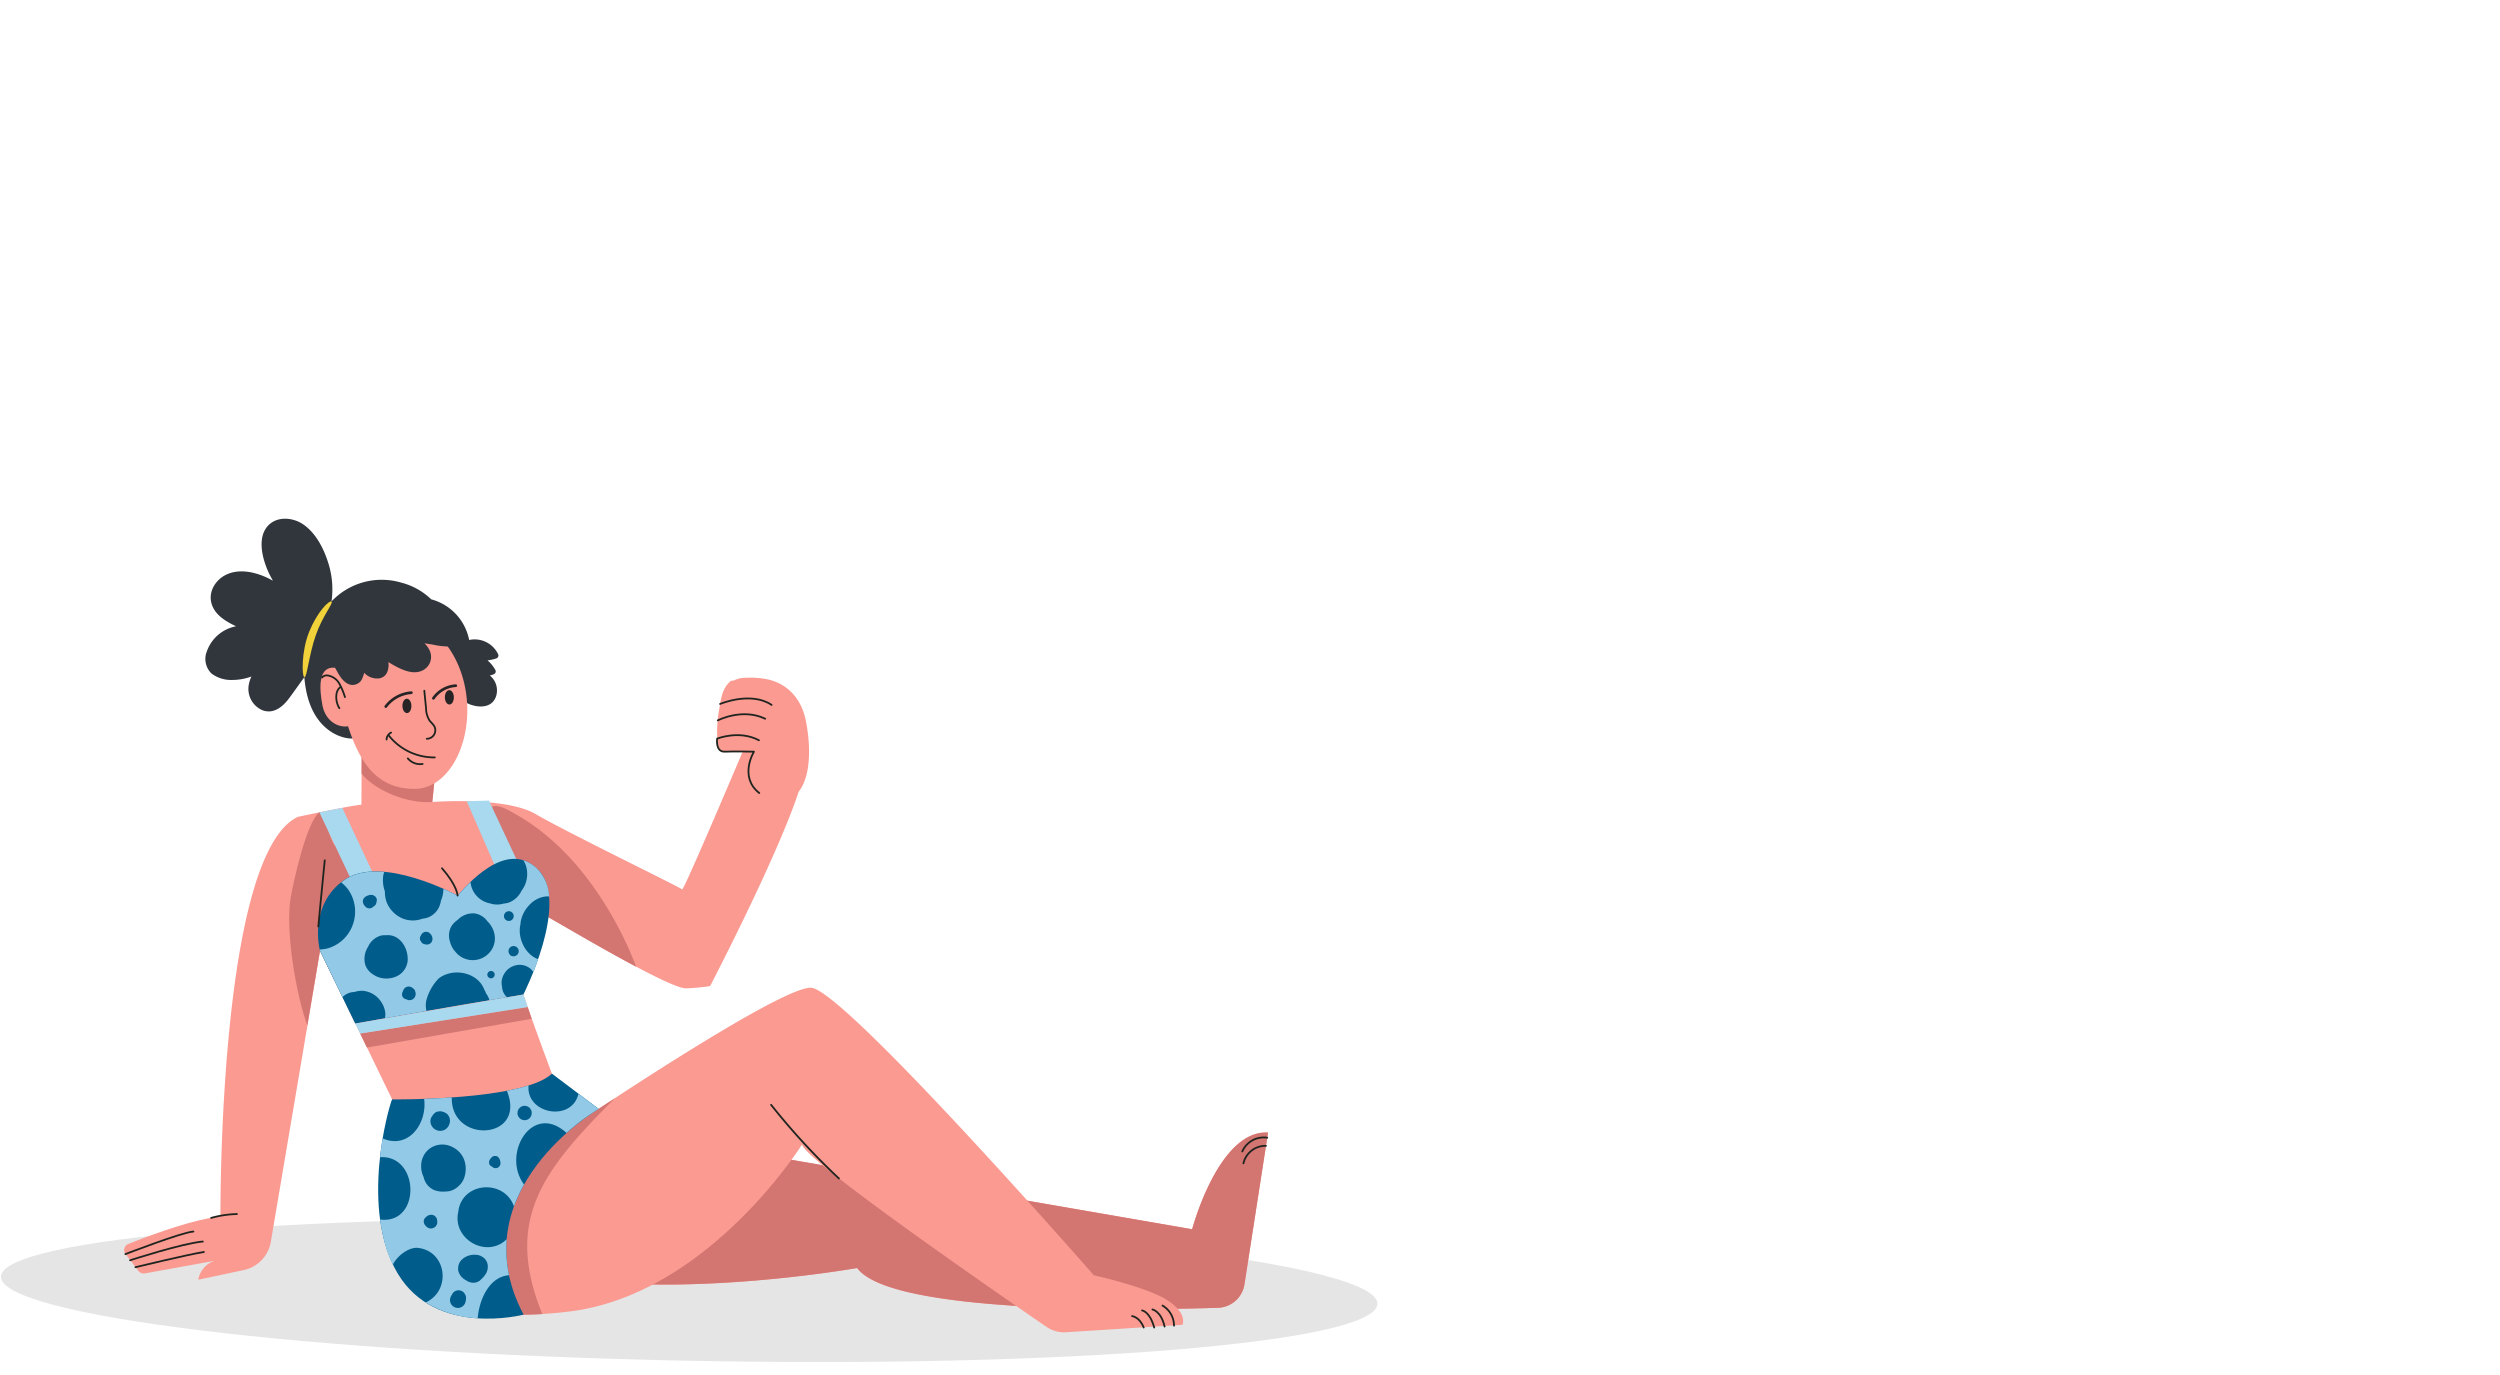 <svg xmlns="http://www.w3.org/2000/svg" xmlns:xlink="http://www.w3.org/1999/xlink" width="689" height="379" viewBox="0 0 689 379">
  <defs>
    <clipPath id="clip-path">
      <rect id="Rectangle_2529" data-name="Rectangle 2529" width="689" height="379" transform="translate(-326.5 520)" fill="#fff" stroke="#707070" stroke-width="1"/>
    </clipPath>
  </defs>
  <g id="Mask_Group_22" data-name="Mask Group 22" transform="translate(326.5 -520)" clip-path="url(#clip-path)">
    <g id="Group_12129" data-name="Group 12129" transform="translate(-266.5 -558)">
      <path id="Path_92351" data-name="Path 92351" d="M19.422,0C30.148,0,38.843,84.936,38.843,189.711s-8.7,189.711-19.422,189.711S0,294.485,0,189.711,8.7,0,19.422,0Z" transform="translate(-60.116 1449.276) rotate(-88.87)" fill="#383838" opacity="0.13"/>
      <path id="Path_303" data-name="Path 303" d="M341.371,419.864l166.836,28.912s7.3-27.458,20.915-26.64l-6.5,41.842a7.633,7.633,0,0,1-7.3,6.452c-21.395.662-90.2,1.779-99.432-10.97,0,0-45.308,8.023-79.062,2.791s-6.569-50.93,4.557-42.387Z" transform="translate(-239.652 968.002)" fill="#fa9a91"/>
      <path id="Path_304" data-name="Path 304" d="M482.163,424.181A6.257,6.257,0,0,0,475.97,429" transform="translate(-193.277 969.605)" fill="#fa9a91"/>
      <path id="Path_305" data-name="Path 305" d="M482.585,422.473a6.452,6.452,0,0,0-6.855,3.778" transform="translate(-193.349 969.079)" fill="#fa9a91"/>
      <path id="Path_306" data-name="Path 306" d="M341.371,419.864l166.836,28.912s7.3-27.458,20.915-26.64l-6.5,41.842a7.633,7.633,0,0,1-7.3,6.452c-21.395.662-90.2,1.779-99.432-10.97,0,0-45.308,8.023-79.062,2.791s-6.569-50.93,4.557-42.387Z" transform="translate(-239.652 968.002)" fill="#d37571"/>
      <path id="Path_307" data-name="Path 307" d="M482.163,424.181A6.257,6.257,0,0,0,475.97,429" transform="translate(-193.277 969.605)" fill="none" stroke="#1f241f" stroke-linecap="round" stroke-linejoin="round" stroke-width="0.5"/>
      <path id="Path_308" data-name="Path 308" d="M482.585,422.473a6.452,6.452,0,0,0-6.855,3.778" transform="translate(-193.349 969.079)" fill="none" stroke="#1f241f" stroke-linecap="round" stroke-linejoin="round" stroke-width="0.5"/>
      <g id="Group_121" data-name="Group 121" transform="translate(-25.791 1264.766)">
        <path id="Path_309" data-name="Path 309" d="M239.453,480.9c5.063-2.025,17.721-6.842,25.445-7.582,0,0-.649-99.782,21.33-110.155,0,0,15.527-3.323,17.526-3.336l.13-26.056s19.681,10.568,20.265,15.657c.1.948-.857,9.633-.857,9.633s20.1-1.558,28.47,3.337,39.973,20.239,40.388,20.759c.338.415,12.255-27.549,16.721-38.077-1.727-.013-3.427.052-4.985.13a1.985,1.985,0,0,1-1.869-2v-.052a1.4,1.4,0,0,1-.143-.467,35.96,35.96,0,0,1,.519-9.36c.428-2.713.8-5.479,2.921-7.426a1.306,1.306,0,0,1,1.039-.3,7.062,7.062,0,0,1,3.479-.779,24.02,24.02,0,0,1,5.193.312c5.816.987,9.763,5.167,11.048,10.853,1.22,5.362,2.129,15.189-1.818,20.252-6.18,18.591-24.407,53.552-24.407,53.552a54.235,54.235,0,0,1-6.556.623c-4.933.286-39.077-20.512-39.635-20.46s-6.946,11.7-7.439,14.306,15.566,44.257,15.566,44.257,57.005-38.531,65.859-38.272,77.972,79.257,77.972,79.257,14.592,3.194,20.278,6.881,4.141,6.764,4.141,6.764L498,505.2a8.571,8.571,0,0,1-5.453-1.493c-12.32-8.451-66.625-45.905-67.365-50.242,0,0-25.887,41.349-64.133,46.022-34.871,4.258-52.345-7.478-50.826-35.74,0,0-.48-16.488,2.3-22.083l-20.162-41.621-13.579,80.244a9.584,9.584,0,0,1-7.452,7.776l-12.541,2.661a6.643,6.643,0,0,1,4.466-5.206l-19.2,3.466a1.824,1.824,0,0,1-1.753-.675l-3.57-4.661a1.8,1.8,0,0,1,.753-2.765Z" transform="translate(-238.352 -324.8)" fill="#fa9a91"/>
        <path id="Path_310" data-name="Path 310" d="M345.3,421.914s4.8-3.246,11.84-7.854c-20.278,20.213-30.47,33.689-20.032,59.511a84.1,84.1,0,0,1-11.476-.052c-22.213-1.753-33.118-13.787-31.911-36.364,0,0-.48-16.488,2.3-22.083Z" transform="translate(-221.866 -298.179)" fill="#d37571"/>
        <g id="Group_120" data-name="Group 120" transform="translate(0.348 5.726)">
          <g id="Group_117" data-name="Group 117" transform="translate(277.445 167.329)">
            <path id="Path_311" data-name="Path 311" d="M452.33,460.33s2.09.234,3.194,3.142" transform="translate(-452.33 -457.435)" fill="none" stroke="#1f241f" stroke-linecap="round" stroke-linejoin="round" stroke-width="0.5"/>
            <path id="Path_312" data-name="Path 312" d="M454.45,459.13s2.09.195,3.349,4.713" transform="translate(-451.698 -457.793)" fill="none" stroke="#1f241f" stroke-linecap="round" stroke-linejoin="round" stroke-width="0.5"/>
            <path id="Path_313" data-name="Path 313" d="M456.65,458.92s2.389.441,3.349,4.713" transform="translate(-451.042 -457.855)" fill="none" stroke="#1f241f" stroke-linecap="round" stroke-linejoin="round" stroke-width="0.5"/>
            <path id="Path_314" data-name="Path 314" d="M458.8,458.1a6.442,6.442,0,0,1,3.155,5.531" transform="translate(-450.401 -458.1)" fill="none" stroke="#1f241f" stroke-linecap="round" stroke-linejoin="round" stroke-width="0.5"/>
          </g>
          <g id="Group_118" data-name="Group 118" transform="translate(163.04)">
            <path id="Path_315" data-name="Path 315" d="M375.778,338.414c-5.492-2.9-11.528-.441-11.528-.441s-.532,3.7,2.116,3.583,8.036,0,8.036,0-4.245,6.907,1.454,11.4" transform="translate(-364.206 -326.887)" fill="none" stroke="#1f241f" stroke-linecap="round" stroke-linejoin="round" stroke-width="0.5"/>
            <path id="Path_316" data-name="Path 316" d="M364.38,334.261s6.751-3.505,13.06-.454" transform="translate(-364.155 -328.212)" fill="none" stroke="#1f241f" stroke-linecap="round" stroke-linejoin="round" stroke-width="0.5"/>
            <path id="Path_317" data-name="Path 317" d="M364.87,330.729s8.465-3.583,14.19.26" transform="translate(-364.008 -329.211)" fill="none" stroke="#1f241f" stroke-linecap="round" stroke-linejoin="round" stroke-width="0.5"/>
          </g>
          <g id="Group_119" data-name="Group 119" transform="translate(0 146.92)">
            <path id="Path_318" data-name="Path 318" d="M240.75,450.913s14.787-3.57,18.863-4.193" transform="translate(-237.985 -441.086)" fill="none" stroke="#1f241f" stroke-linecap="round" stroke-linejoin="round" stroke-width="0.5"/>
            <path id="Path_319" data-name="Path 319" d="M239.62,449.667s14.307-4.648,20.045-5.167" transform="translate(-238.322 -441.748)" fill="none" stroke="#1f241f" stroke-linecap="round" stroke-linejoin="round" stroke-width="0.5"/>
            <path id="Path_320" data-name="Path 320" d="M238.62,448.6s15.592-6.011,18.746-6.219" transform="translate(-238.62 -442.38)" fill="none" stroke="#1f241f" stroke-linecap="round" stroke-linejoin="round" stroke-width="0.5"/>
          </g>
        </g>
      </g>
      <g id="Group_122" data-name="Group 122" transform="translate(19.699 1273.738)">
        <path id="Path_321" data-name="Path 321" d="M273.792,377.072c.675-4.206,4.362-21.005,7.919-23.667,1.3-.974,3,9.01,4.635,9.36,2.324.493,3.674,2.674,4.583,4.687,3.8,10.568.6,22.42-5.089,32.274l-3.96-8.179-3.492,20.6c-3.116-8.594-6.076-25.991-4.609-35.078Z" transform="translate(-273.392 -325.26)" fill="#d37571"/>
        <path id="Path_322" data-name="Path 322" d="M330.126,382.352c-4.414-8.127-9.179-16.059-13.372-24.29a.427.427,0,0,0-.493-.221,15.982,15.982,0,0,1-.428-2.194c-.1-.909-.286-2.4.454-3.129,1.48-1.467,5.258.87,6.582,1.61,12.061,6.686,21.187,17.877,27.769,29.807a99.248,99.248,0,0,1,5.764,12.411c-11.4-6.05-25.471-14.527-25.809-14.5-.065,0-.221.195-.454.519Z" transform="translate(-260.764 -325.646)" fill="#d37571"/>
        <path id="Path_323" data-name="Path 323" d="M288.76,349.171l.078-17.461s19.681,10.568,20.265,15.657c.065.6-.584,7.01-.857,9.633-6.5.519-15.553-2.908-19.487-7.828Z" transform="translate(-268.809 -331.71)" fill="#d37571"/>
      </g>
      <g id="Group_125" data-name="Group 125" transform="translate(27.641 1298.638)">
        <path id="Path_324" data-name="Path 324" d="M295.366,372.163l-9.243-19.733-6.322,1.246,9.594,20.343Z" transform="translate(-279.422 -350.431)" fill="#a8d9ef"/>
        <path id="Path_325" data-name="Path 325" d="M325.607,368.832l-8.4-17.942-6.128.182,8.555,19.616Z" transform="translate(-270.093 -350.89)" fill="#a8d9ef"/>
        <path id="Path_326" data-name="Path 326" d="M289.779,408.647s22.589-4.1,46.334-8c0,0,12.879-25.277,4.1-34.351s-20.2,4.881-22.239,7.088c0,0-20.992-11.4-31.158-4.362s-6.764,19.577-6.764,19.577l9.711,20.058Z" transform="translate(-279.509 -347.201)" fill="#005c8b"/>
        <g id="Group_124" data-name="Group 124" transform="translate(0.469 16.435)">
          <path id="Path_327" data-name="Path 327" d="M279.87,388.126c.052.234.091.389.091.389l6.18,12.762a5.438,5.438,0,0,1,1.48-1.013,4.823,4.823,0,0,1,1.8-.389,6.919,6.919,0,0,1,2.35-.337h-.143c.234,0,.467.013.7.026-.182,0-.377,0-.558-.013a6.652,6.652,0,0,1,4.972,2.947,6.853,6.853,0,0,1,1.181,2.921,5.642,5.642,0,0,1-.052,1.688c3.129-.558,7.023-1.246,11.411-2a7.071,7.071,0,0,1-.052-2.817,13.662,13.662,0,0,1,3.466-6.18c3.986-3.038,10.7-1.649,12.489,3a6.948,6.948,0,0,1,.428.883c.026.065.039.143.065.208a6.2,6.2,0,0,1,.987,1.934c1.584-.26,3.168-.532,4.778-.8a1.887,1.887,0,0,1-.1-.169,4,4,0,0,1-1.013-1.623,6.174,6.174,0,0,1-.234-1.272,4.9,4.9,0,0,1-.039-1.688,5.2,5.2,0,0,1,.935-2.142,4.7,4.7,0,0,1,1.168-1.156,5.3,5.3,0,0,1,2.181-.857,2.538,2.538,0,0,1,.441-.039,4.6,4.6,0,0,1,1.194.1,4.667,4.667,0,0,1,2.142,1.116c.169.156.286.338.428.493l.234.234c.428-1.078.87-2.246,1.3-3.492-3.375-1.233-5.453-5.271-5.024-8.854.026-.208.078-.4.117-.61.026-.26.039-.519.078-.766a8.861,8.861,0,0,1,2.376-4.687,7.235,7.235,0,0,1,4.726-2.4,7.071,7.071,0,0,1,.74.026,11.8,11.8,0,0,0-2.96-7.322,9.772,9.772,0,0,0-4.167-2.674,6.806,6.806,0,0,1,.558,1,7.586,7.586,0,0,1-1.013,7.387,6.528,6.528,0,0,1-2.921,3.025,5.2,5.2,0,0,1-2,.532,6.464,6.464,0,0,1-3.337.091c-.117-.026-.234-.091-.35-.117a6.667,6.667,0,0,1-5.271-4.8,8.056,8.056,0,0,1-.208-1.091c-1.714,1.649-2.986,3.142-3.544,3.739,0,0-1.519-.818-3.921-1.882a8.188,8.188,0,0,1-.688,3.284.505.505,0,0,1-.026.195,6.74,6.74,0,0,1-.649,1.882,5.524,5.524,0,0,1-4.427,2.869,7.4,7.4,0,0,1-6.219-.428,8.107,8.107,0,0,1-3.609-4.063,8.3,8.3,0,0,1-.506-3.038,9.174,9.174,0,0,1-.467-4.219,5.547,5.547,0,0,1,.286-1.129c-4.037-.35-7.945.117-10.931,2.181-.325.234-.61.48-.909.714a10,10,0,0,1,1.96,2.025,10.573,10.573,0,0,1,1.259,9.49,10.358,10.358,0,0,1-7.075,6.673,11.417,11.417,0,0,1-2.077.286Zm52.345-.4a1.415,1.415,0,0,1,1.337-.493,1.463,1.463,0,0,1,1.077.883,1.411,1.411,0,0,1-.234,1.4.628.628,0,0,1-.273.247h0a1.465,1.465,0,0,1-1.09.247h-.039a.164.164,0,0,1-.078-.013l.039-.039a.763.763,0,0,1-.3-.052.774.774,0,0,1-.325-.247.835.835,0,0,1-.234-.351v-.039a1.639,1.639,0,0,1-.1-.156,1.411,1.411,0,0,1,.234-1.4Zm-1.558-8.646h0a3.52,3.52,0,0,1,.013-.363,1.048,1.048,0,0,1,.195-.48.61.61,0,0,1,.221-.26,1.084,1.084,0,0,1,.428-.286h0l.351-.078a1.061,1.061,0,0,1,.532.065.685.685,0,0,1,.312.143.61.61,0,0,1,.26.221,1.083,1.083,0,0,1,.286.428l.078.35a3.52,3.52,0,0,1-.013.363,1.047,1.047,0,0,1-.195.48.61.61,0,0,1-.221.26.663.663,0,0,1-.273.195,1.023,1.023,0,0,1-.506.169,3.527,3.527,0,0,1-.363-.013c-.117-.039-.221-.065-.338-.1-.091-.065-.195-.117-.286-.182a.943.943,0,0,1-.312-.4,1.024,1.024,0,0,1-.169-.506Zm-4.583,16.111a.906.906,0,0,1,.091-.519,1.087,1.087,0,0,1,.325-.4,1.481,1.481,0,0,1,.247-.13h0c.078-.026.169-.039.26-.065a.822.822,0,0,1,.493.091h0l-.234-.078h0a1.368,1.368,0,0,1,.247.078,1.087,1.087,0,0,1,.4.325.952.952,0,0,1,.182.493.9.9,0,0,1-.091.519,1.087,1.087,0,0,1-.324.4c-.013,0-.026.013-.039.026a.932.932,0,0,1-.935.091c-.013,0-.026-.013-.039-.026a1.087,1.087,0,0,1-.4-.324.952.952,0,0,1-.182-.493ZM315.7,385.763a5.265,5.265,0,0,1,.376-3.843,5.567,5.567,0,0,1,1.792-1.9,5.825,5.825,0,0,1,4.726-1.8,5.22,5.22,0,0,1,3.492,2.168,6.78,6.78,0,0,1,2.012,3.921,5.823,5.823,0,0,1-1.3,4.544,6.158,6.158,0,0,1-8.711.792,7.1,7.1,0,0,1-.948-1.026,3.809,3.809,0,0,1-.532-.675,7.055,7.055,0,0,1-.9-2.207c.013.078.039.169.052.247-.052-.208-.091-.4-.143-.61a2.741,2.741,0,0,0,.091.351Zm-8.2-.883a1.635,1.635,0,0,1,.311-.662.117.117,0,0,1,.013-.065c.065-.1.13-.221.208-.324a1.1,1.1,0,0,1,.454-.351.739.739,0,0,1,.363-.143.706.706,0,0,1,.4-.039.824.824,0,0,1,.389.065,1.051,1.051,0,0,1,.506.26,1.5,1.5,0,0,1,.338.363.838.838,0,0,1,.1.117,1.75,1.75,0,0,1,.234.428c0,.026.026.039.026.065v.026c.026.065.039.182.052.208.013.065.039.143.052.208a2.688,2.688,0,0,1-.013.454v.026c0,.026-.1.351-.117.377v.013a1.827,1.827,0,0,1-.208.338c-.026.026-.26.247-.286.26h0a1.841,1.841,0,0,1-.35.195c-.13.026-.26.065-.389.091h0a1.05,1.05,0,0,1-.4-.013.194.194,0,0,1-.091-.039h-.182a.117.117,0,0,1-.065-.013,2.416,2.416,0,0,1-.4-.13,1.393,1.393,0,0,1-.545-.441.732.732,0,0,1-.091-.234c-.026-.026-.065-.052-.091-.078a1.212,1.212,0,0,1-.208-.961ZM295.6,374.507a1.432,1.432,0,0,1-.117.7.413.413,0,0,1-.026.182,1.1,1.1,0,0,1-.273.532c-.091.091-.195.182-.286.273a2.126,2.126,0,0,1-.234.13,1.286,1.286,0,0,1-.182.195l-.351.195a1.1,1.1,0,0,1-.61.091.717.717,0,0,1-.4-.065,1.1,1.1,0,0,1-.532-.273l-.273-.286a.189.189,0,0,0-.026-.039.341.341,0,0,1-.065-.078c-.039-.052-.1-.1-.143-.156V375.9c-.052-.1-.117-.208-.169-.312h0a.064.064,0,0,0-.013-.039v-.052a.11.11,0,0,0-.039-.065,1.59,1.59,0,0,1-.078-.779,1.414,1.414,0,0,1,.351-.727,1.967,1.967,0,0,1,.389-.338c.156-.091.325-.182.493-.26a3.676,3.676,0,0,1,.74-.208,1.91,1.91,0,0,1,.545,0,1.258,1.258,0,0,1,.428.13h0s.324.208.338.208a1.546,1.546,0,0,1,.467.649,1.5,1.5,0,0,1,.1.415Zm7.01,26.328a1.053,1.053,0,0,1-.026-.532.8.8,0,0,1,.039-.169,2.678,2.678,0,0,1,.156-.454,3.547,3.547,0,0,0-.1.351,3.369,3.369,0,0,1,.195-.545.6.6,0,0,0,.091-.208,1.212,1.212,0,0,1,.364-.48,1.335,1.335,0,0,1,.506-.338c.143-.026.273-.065.416-.091a1.538,1.538,0,0,1,.8.143.406.406,0,0,1,.13.065c.117.078.286.169.415.26a1.576,1.576,0,0,1,.208.208,1.106,1.106,0,0,1,.35.545h0v.013a.064.064,0,0,0,.013.039.184.184,0,0,0,.026.078,3.343,3.343,0,0,1,.117.506,1.717,1.717,0,0,1-.156.922,1.406,1.406,0,0,1-.389.519,1.106,1.106,0,0,1-.545.351c-.143.039-.3.065-.441.1a1.415,1.415,0,0,1-.662-.078.8.8,0,0,1-.26-.117h-.013a1.286,1.286,0,0,1-.208-.065c-.065-.026-.143-.039-.208-.065a.462.462,0,0,1-.117-.052c-.091-.065-.195-.117-.286-.182a.942.942,0,0,1-.312-.4.618.618,0,0,1-.117-.324Zm-9.386-13.424a1.482,1.482,0,0,1,.078-.221,5.522,5.522,0,0,1,2.791-2.635,3.836,3.836,0,0,1,1.96-.312,4.758,4.758,0,0,1,2.57.389c2.441,1.155,3.687,4.141,3.479,6.725a5.3,5.3,0,0,1-3.518,4.388,6.73,6.73,0,0,1-5.258-.26,2.266,2.266,0,0,1-.234-.143h-.013a5.177,5.177,0,0,1-.493-.312,5.052,5.052,0,0,1-2.129-2.571,6.055,6.055,0,0,1,.753-5.05Z" transform="translate(-279.87 -363.55)" fill="#92c9e6"/>
          <path id="Path_328" data-name="Path 328" d="M283.791,386.038a.773.773,0,0,0,.156.4,1.578,1.578,0,0,0,.571.6,1.161,1.161,0,0,0,.584.234c.143,0,.3,0,.441.013.143-.039.286-.065.428-.1.13-.065.247-.13.376-.208a.272.272,0,0,1,.078-.052c.013,0,.026-.013.039-.026a1.768,1.768,0,0,0,.584-.688,1.08,1.08,0,0,0,.091-.169,2.094,2.094,0,0,0,.169-1.052v-.039c-.026-.13-.065-.312-.1-.441a1.161,1.161,0,0,0-.221-.415,2,2,0,0,0-.156-.169c-.078-.078-.208-.221-.234-.247-.052-.039-.208-.13-.169-.117a1.92,1.92,0,0,0-.169-.1c-.026,0-.35-.117-.376-.117h0a1.116,1.116,0,0,0-.623.026,1.766,1.766,0,0,0-.221.052c-.039.013-.156.091-.182.1a.7.7,0,0,0-.169.091.04.04,0,0,0-.026.013c-.091.078-.195.182-.286.273a.744.744,0,0,0-.091.1v.013l-.026.026c-.026.026-.026.065-.052.091a1.965,1.965,0,0,0-.13.221h0c-.013.026-.013.065-.026.091l-.039.117c0,.039-.026.065-.026.1h0v.143c-.065.156-.1.311-.156.48,0,.026-.013.052-.013.078a1.106,1.106,0,0,0,.039.649Z" transform="translate(-278.702 -357.659)" fill="#92c9e6"/>
        </g>
        <path id="Path_329" data-name="Path 329" d="M335.732,397.953l-1.1-3.233-46.178,7.309,1.869,3.856Z" transform="translate(-276.842 -337.818)" fill="#d37571"/>
        <path id="Path_330" data-name="Path 330" d="M333.754,392.06l1.181,3.453-46.178,7.309-1.337-2.765Z" transform="translate(-277.15 -338.612)" fill="#a8d9ef"/>
      </g>
      <g id="Group_127" data-name="Group 127" transform="translate(44.219 1373.896)">
        <path id="Path_331" data-name="Path 331" d="M353.038,418.571s-38.674,22.589-20.681,56.707c0,0-24.2,6.348-34.715-11.385s-2.493-45.737-1.532-47.931c0,0,36.169.389,44.062-7.1l12.865,9.7Z" transform="translate(-292.279 -408.86)" fill="#005c8b"/>
        <g id="Group_126" data-name="Group 126" transform="translate(0.521 3.259)">
          <path id="Path_332" data-name="Path 332" d="M292.693,448.331c.454,3.376,1.558,8.789,3.531,12.411,1.207-2.48,4.466-4.868,6.868-4.609,7.919.844,9.373,11.671,2.168,15.046a30.33,30.33,0,0,0,14.333,4.349c.389-4.92,3.051-11.425,8.633-11.866a34.4,34.4,0,0,1-.636-9.932c-5.465,5.44-15.021.026-13.359-7.478.909-8.348,12.658-9.217,15.358-1.558a40.562,40.562,0,0,1,2.778-6.037c-6.27-8.348,2.233-22.849,11.71-14.2a62.5,62.5,0,0,1,8.828-6.647l-5.531-4.167c-1.882,7.958-14.514,5.556-13.761-2.272a53.9,53.9,0,0,1-5.985,1.467c5.6,13.657-15.488,14.748-15.176,1.831-2.726.195-5.323.311-7.621.4.9,6.7-4.258,14.021-11.437,10.892-.273,1.61-.519,3.349-.714,5.18,10.957-.7,11.347,18.591.026,17.176Zm37.869-29.184.026-.532a2.081,2.081,0,0,1,.415-.909c.117-.117.247-.234.364-.35a1.979,1.979,0,0,1,.961-.364,1.51,1.51,0,0,1,.766.091,1.473,1.473,0,0,1,.675.351,1.416,1.416,0,0,1,.467.6,1.619,1.619,0,0,1,.247.74c0,.182-.013.351-.026.532a2.083,2.083,0,0,1-.415.909c-.117.117-.247.234-.363.35a1.977,1.977,0,0,1-.961.363,1.51,1.51,0,0,1-.766-.091,1.473,1.473,0,0,1-.675-.351,1.418,1.418,0,0,1-.467-.6A1.62,1.62,0,0,1,330.562,419.146Zm-7.828,13.515h0v-.338h0a2,2,0,0,1,.091-.3,1.91,1.91,0,0,1,.208-.364.343.343,0,0,1,.065-.078.4.4,0,0,1,.091-.117l.078-.078c.039-.039.065-.078.1-.117a1.32,1.32,0,0,1,.532-.389,1.181,1.181,0,0,1,.519-.078,1.089,1.089,0,0,1,.493.1,1.218,1.218,0,0,1,.506.415.73.73,0,0,0,.065.1c.065.13.143.247.195.376.013.052.039.1.052.156a6.317,6.317,0,0,1,.143.714v.363a3.439,3.439,0,0,0-.117.338l-.182.3a1.088,1.088,0,0,1-.4.325.779.779,0,0,1-.325.13.851.851,0,0,1-.364.039.676.676,0,0,1-.351-.065,1.016,1.016,0,0,1-.454-.234c-.039-.039-.091-.065-.13-.1l-.039-.039-.078-.026c-.052-.026-.078-.052-.143-.091a1.356,1.356,0,0,1-.143-.091c-.026-.013-.195-.208-.208-.221h0s-.143-.26-.143-.273h0s-.078-.3-.078-.312h0Zm-10.814-11.2a3.633,3.633,0,0,1-.247.857.064.064,0,0,1-.013.039,2.713,2.713,0,0,1-1.441,1.35,2.627,2.627,0,0,1-1.415.13,2.908,2.908,0,0,1-.675-.208,2.7,2.7,0,0,1-1.026-.844,2.2,2.2,0,0,1-.363-.662,2.554,2.554,0,0,1-.13-1.324,1.968,1.968,0,0,1,.363-.883,2.09,2.09,0,0,1,.273-.389c.065-.091.117-.182.117-.182v-.013h0c.143-.143.3-.273.441-.415a1.751,1.751,0,0,1,.844-.364,2.9,2.9,0,0,1,1-.039.185.185,0,0,1,.078.026c.26.078.519.156.766.247.182.117.364.234.545.337a1.975,1.975,0,0,1,.6.753,1.3,1.3,0,0,1,.234.61,2,2,0,0,1,.052,1Zm.467,18.863a5.33,5.33,0,0,1-1.727.273,6.755,6.755,0,0,1-3.051-.4,4.949,4.949,0,0,1-2.635-2.687,5.6,5.6,0,0,1-.3-.935,6.638,6.638,0,0,1-.662-2.869,5.978,5.978,0,0,1,.74-3.09,5.762,5.762,0,0,1,2.038-2.142,6.106,6.106,0,0,1,3.6-.8,6.188,6.188,0,0,1,2.557.831,6.3,6.3,0,0,1,3.025,3.674,7.413,7.413,0,0,1-.182,4.855,5.324,5.324,0,0,1-1.454,2.051,4.914,4.914,0,0,1-1.947,1.22ZM316.97,465.4a10.129,10.129,0,0,1-1.142-.675,2.278,2.278,0,0,1-.389-.312,4.089,4.089,0,0,1-1-1.389,2.551,2.551,0,0,1-.234-.974,4.589,4.589,0,0,1,.039-.844.117.117,0,0,1,.013-.065,5.24,5.24,0,0,1,.234-.727,3.012,3.012,0,0,1,.519-.818,4.5,4.5,0,0,1,1.649-1.168,5.337,5.337,0,0,1,1.4-.377c.078-.013.156-.013.234-.026h.13c.3,0,.6,0,.9.026a.8.8,0,0,1,.169.013.656.656,0,0,1,.156.026,7,7,0,0,1,.74.234c.026,0,.039.013.065.026a4.344,4.344,0,0,1,.415.247,4.006,4.006,0,0,1,.389.26,3.533,3.533,0,0,1,.558.6,4.5,4.5,0,0,1,.35.649.04.04,0,0,0,.013.026.1.1,0,0,0,.026.052v.026a4.871,4.871,0,0,1,.169.753v.1a7.448,7.448,0,0,1-.026.766v.078a.164.164,0,0,1-.013.078c-.065.26-.156.519-.234.766-.026.065-.052.117-.078.182-.143.273-.324.532-.493.792-.052.078-.1.143-.156.208-.143.182-.3.338-.454.506-.26.26-.532.506-.8.753,0,0-.026.013-.026.026a.04.04,0,0,0-.026.013c-.208.117-.428.234-.636.338-.247.052-.48.117-.727.169-.247,0-.493-.013-.74-.026a.165.165,0,0,1-.078-.013,4.1,4.1,0,0,1-.571-.156,1.911,1.911,0,0,1-.351-.13ZM312,470.115a2.393,2.393,0,0,1,.312-.779,1.445,1.445,0,0,0,.117-.247h0c.091-.156.195-.3.286-.454,0,0,0-.013.026-.026a.04.04,0,0,1,.013-.026c0-.013.026-.039.039-.052a1.5,1.5,0,0,1,.6-.467.952.952,0,0,1,.48-.182,1.49,1.49,0,0,1,.792-.039c.169.052.325.1.493.156a2.06,2.06,0,0,1,.779.636c.013.026.026.039.039.065v.013c.078.13.195.35.26.48a1.482,1.482,0,0,1,.143.571v.052c0,.195-.013.4-.026.6v.1a1.007,1.007,0,0,1-.026.195.329.329,0,0,1-.026.091c-.065.208-.13.4-.195.61a2.225,2.225,0,0,1-.7.857l-.493.273a2.06,2.06,0,0,1-1.155.1,1.7,1.7,0,0,1-.779-.312,1.572,1.572,0,0,1-.61-.558,1.613,1.613,0,0,1-.338-.779,1.647,1.647,0,0,1-.039-.87Zm-7.27-21.5a1.045,1.045,0,0,1,.234-.558.858.858,0,0,1,.26-.312,1.49,1.49,0,0,1,.247-.208,1.719,1.719,0,0,1,.61-.4c.026,0,.052-.026.078-.026l.441-.1h.454a2.621,2.621,0,0,0,.415.143,1.267,1.267,0,0,1,.506.39.753.753,0,0,1,.247.35.774.774,0,0,1,.156.415.674.674,0,0,1,.039.389,1.727,1.727,0,0,1,.039.169h0s-.013.441-.013.454h0c-.039.143-.078.273-.13.416-.039.078-.026.039-.117.195-.078.117-.078.13-.13.195a1.723,1.723,0,0,1-.351.325h0c-.117.065-.273.156-.389.208a.047.047,0,0,0-.039.013c-.143.039-.286.065-.441.1a1.435,1.435,0,0,1-.662-.078.894.894,0,0,1-.389-.182,1.452,1.452,0,0,1-.428-.364c-.013-.013-.039-.026-.052-.052a1.555,1.555,0,0,1-.286-.3c0-.013-.182-.338-.195-.363a1.5,1.5,0,0,1-.078-.831Z" transform="translate(-292.68 -411.37)" fill="#92c9e6"/>
          <path id="Path_333" data-name="Path 333" d="M307.745,442.061a.391.391,0,0,0,.117.039.155.155,0,0,0,.117-.065c.065-.091.143-.195.208-.286.026-.039.065-.091.091-.13a.129.129,0,1,0-.195-.169l-.117.117-.247.26a.391.391,0,0,0-.039.117.179.179,0,0,0,.065.117Z" transform="translate(-288.207 -402.413)" fill="#92c9e6"/>
        </g>
      </g>
      <path id="Path_334" data-name="Path 334" d="M255.839,328.112a10.594,10.594,0,0,1,7.244-7.179c.312-.1.636-.169.961-.247-2.869-1.324-6.05-3.233-6.829-6.543-.779-3.337,1.454-6.556,4.479-7.828,3.609-1.532,7.867-.48,11.243,1.156.428.208.857.441,1.272.675-.4-.714-.792-1.428-1.142-2.168-1.623-3.505-3.181-9.01-.649-12.463,2.376-3.246,7.062-2.973,10.087-.935,3.479,2.337,5.7,6.66,6.92,10.555a23.854,23.854,0,0,1,.935,10.71,19.011,19.011,0,0,1,19.3-5.154,18.5,18.5,0,0,1,8.179,4.583,14.442,14.442,0,0,1,10.451,11.2,7.181,7.181,0,0,1,8.01,3.973.859.859,0,0,1-.493,1.1,11.9,11.9,0,0,1-2.454.545,9.383,9.383,0,0,1,2.207,2.752.82.82,0,0,1-.48,1.065,5.916,5.916,0,0,1-1.09.35,5.293,5.293,0,0,1,1.766,5.582c-1.168,3.856-5.738,3.375-8.542,1.779-1.74-.987-3.44-2.493-5.479-2.778-2.415-.325-4.972,1.584-7.153,2.441a42.757,42.757,0,0,1-10,2.7,1.055,1.055,0,0,1,.363,1.207,8.98,8.98,0,0,1-7.4,6.348c-3.609.571-7.218-1.168-9.672-3.726-2.947-3.077-4.284-7.218-4.829-11.373-.078-.571-.13-1.142-.182-1.714-.221.312-.454.636-.688.961-1.168,1.623-2.324,3.259-3.518,4.868-1.766,2.389-4.414,4.531-7.53,3.194a6.392,6.392,0,0,1-3.505-7.257,8.829,8.829,0,0,1,.662-1.947,15.27,15.27,0,0,1-5.284.948,8.94,8.94,0,0,1-5.751-1.8,5.65,5.65,0,0,1-1.428-5.6Z" transform="translate(-258.991 929.904)" fill="#31363c"/>
      <g id="Group_132" data-name="Group 132" transform="translate(28.32 1248.925)">
        <path id="Path_335" data-name="Path 335" d="M287.011,326.554c.117.052.26,0,.389,0,1.389-9.321,6.725-13.19,14.034-13.891,9.217-.883,17.682,8.789,18.915,21.616s-5.206,24.848-14.462,24.809c-10.8-.039-15.241-8.036-18.266-17.267a1.308,1.308,0,0,0-.221.039c-3.012.286-6.076-1.856-6.816-5.829-2.22-11.814,2.83-11.061,6.439-9.464Z" transform="translate(-280.029 -312.594)" fill="#fa9a91"/>
        <g id="Group_131" data-name="Group 131">
          <path id="Path_336" data-name="Path 336" d="M282.3,324.34a5.731,5.731,0,0,1,2.311,1.246c1.519,1.246,2.337,3.947,2.648,5.881a20.287,20.287,0,0,1,.48,5.6c-.091.792-.273.675-.623,1.3-2.921.13-5.816-1.973-6.543-5.829-.662-3.544-.675-5.946-.273-7.543C280.951,324.612,281.432,324.158,282.3,324.34Z" transform="translate(-280.032 -309.107)" fill="#fa9a91" opacity="0.17"/>
          <path id="Path_337" data-name="Path 337" d="M310.87,321.26a.562.562,0,0,0-.467.753c1.22,2.622-.571,5.66-3.246,6.478-2.739.831-5.647-.571-8.075-1.688a.557.557,0,0,0-.727.26c-.649,1.22-.935,2.558-2.415,3-1.026.3-2.843.519-3.531-.48a.538.538,0,0,0-.909.091c-.467.766-1.052,1.934-1.96,2.272-1.194.454-2.428-.428-3.1-1.337a5.864,5.864,0,0,1-.441-.714c0-.026.026-.039.026-.052a3.137,3.137,0,0,0-.415-1.947c-.221-.532-.441-1.052-.636-1.584l.584.234c.117.052.26,0,.389,0,1.389-9.321,6.725-13.19,14.034-13.891,5.543-.532,10.814,2.778,14.4,8.283a13.3,13.3,0,0,1-3.505.325Z" transform="translate(-278.559 -312.597)" fill="#fa9a91" opacity="0.17"/>
        </g>
      </g>
      <g id="Group_135" data-name="Group 135" transform="translate(-1.802 1264.154)">
        <g id="Group_133" data-name="Group 133" transform="translate(51.579 2.872)">
          <path id="Path_338" data-name="Path 338" d="M296.586,326.77s-.026,0-.026.013h.026Z" transform="translate(-296.56 -326.471)" fill="#31363c"/>
          <path id="Path_339" data-name="Path 339" d="M297.9,326.54Z" transform="translate(-296.175 -326.54)" fill="#31363c"/>
        </g>
        <g id="Group_134" data-name="Group 134">
          <path id="Path_340" data-name="Path 340" d="M302.08,327.58c.156,1.623.325,3.233.48,4.855a6.487,6.487,0,0,0,1.026,3.453,15.751,15.751,0,0,1,1.155,1.311,2.349,2.349,0,0,1-1.973,3.609" transform="translate(-243.335 -323.358)" fill="none" stroke="#1f241f" stroke-linecap="round" stroke-linejoin="round" stroke-width="0.5"/>
          <path id="Path_341" data-name="Path 341" d="M307.211,343.117a15.97,15.97,0,0,1-12.671-6.037" transform="translate(-245.584 -320.525)" fill="none" stroke="#1f241f" stroke-linecap="round" stroke-linejoin="round" stroke-width="0.5"/>
          <path id="Path_342" data-name="Path 342" d="M279.58,381.807s1-10.8,1.766-18.227" transform="translate(-250.045 -312.622)" fill="none" stroke="#1f241f" stroke-linecap="round" stroke-linejoin="round" stroke-width="0.5"/>
          <path id="Path_343" data-name="Path 343" d="M310.124,372.787s-.026-2.635-4.284-7.517" transform="translate(-242.214 -312.118)" fill="none" stroke="#1f241f" stroke-linecap="round" stroke-linejoin="round" stroke-width="0.5"/>
          <path id="Path_344" data-name="Path 344" d="M256.83,439.735a28.568,28.568,0,0,1,7.088-1.065" transform="translate(-256.83 -290.228)" fill="none" stroke="#1f241f" stroke-linecap="round" stroke-linejoin="round" stroke-width="0.5"/>
          <path id="Path_345" data-name="Path 345" d="M394.395,435.784a187.364,187.364,0,0,1-18.695-20.3" transform="translate(-221.379 -297.143)" fill="none" stroke="#1f241f" stroke-linecap="round" stroke-linejoin="round" stroke-width="0.5"/>
          <path id="Path_346" data-name="Path 346" d="M286.676,330.277a19.237,19.237,0,0,0-1.545-3.687,4.508,4.508,0,0,0-3.155-2.246,1.7,1.7,0,0,0-1.6.545" transform="translate(-249.807 -324.328)" fill="none" stroke="#1f241f" stroke-linecap="round" stroke-linejoin="round" stroke-width="0.5"/>
          <path id="Path_347" data-name="Path 347" d="M284.238,332.619c-1-1.506-1.4-4.622.312-5.829" transform="translate(-248.913 -323.594)" fill="none" stroke="#1f241f" stroke-linecap="round" stroke-linejoin="round" stroke-width="0.5"/>
          <path id="Path_348" data-name="Path 348" d="M295.3,336.46a2.258,2.258,0,0,0-1.233,1.908" transform="translate(-245.724 -320.71)" fill="none" stroke="#1f241f" stroke-linecap="round" stroke-linejoin="round" stroke-width="0.5"/>
          <path id="Path_349" data-name="Path 349" d="M302.644,343.472a4.411,4.411,0,0,1-4.063-1.532" transform="translate(-244.379 -319.076)" fill="none" stroke="#1f241f" stroke-linecap="round" stroke-linejoin="round" stroke-width="0.5"/>
        </g>
      </g>
      <path id="Path_350" data-name="Path 350" d="M281.425,320.668c.831-3.518,2.635-7.5,5.8-9.97,3.583-2.791,8.763-3.116,13.151-2.155a26.763,26.763,0,0,1,7.971,3.025,22.776,22.776,0,0,1,7.971,5.479c.714.766,1.584,1.675,1.194,2.739a2.484,2.484,0,0,1-2.233,1.4,18.517,18.517,0,0,1-4.635-.506c-.779-.117-1.571-.234-2.35-.364a6.068,6.068,0,0,1,1.571,2.285,4.131,4.131,0,0,1-1.129,4.57c-2.973,2.519-7.166.311-10.347-1.675.182,1.934-.3,4.012-2.454,4.479a4.831,4.831,0,0,1-4.245-1.532,6.812,6.812,0,0,1-.48,1.454,2.867,2.867,0,0,1-3.869,1.649c-2.1-.961-3.077-3.609-4.141-5.323-1.129-1.8-2.272-3.414-1.766-5.569Z" transform="translate(-251.33 934.973)" fill="#31363c"/>
      <path id="Path_351" data-name="Path 351" d="M278.04,317.011c-2.168,5.349-2.025,12.2-1.324,12.5s1.272-6.219,3.142-11.554c1.921-5.5,5.05-9.049,4.336-9.334s-3.908,2.843-6.167,8.387Z" transform="translate(-252.839 935.137)" fill="#f2d23a"/>
      <path id="Path_352" data-name="Path 352" d="M299.91,331.243c0,1.091-.532,1.986-1.22,1.986s-1.246-.87-1.259-1.973.532-1.986,1.22-1.986S299.9,330.14,299.91,331.243Z" transform="translate(-246.524 941.3)" fill="#272425"/>
      <path id="Path_353" data-name="Path 353" d="M308.92,329.423c0,1.091-.532,1.986-1.22,1.986s-1.246-.87-1.259-1.973.532-1.986,1.22-1.986S308.907,328.32,308.92,329.423Z" transform="translate(-243.837 940.757)" fill="#272425"/>
      <path id="Path_354" data-name="Path 354" d="M300.936,327.99a9.738,9.738,0,0,0-7.036,3.817" transform="translate(-247.576 940.918)" fill="none" stroke="#272425" stroke-linecap="round" stroke-linejoin="round" stroke-width="0.75"/>
      <path id="Path_355" data-name="Path 355" d="M310.164,326.5a8.108,8.108,0,0,0-6.154,3.479" transform="translate(-244.561 940.474)" fill="none" stroke="#272425" stroke-linecap="round" stroke-linejoin="round" stroke-width="0.75"/>
    </g>
  </g>
</svg>
